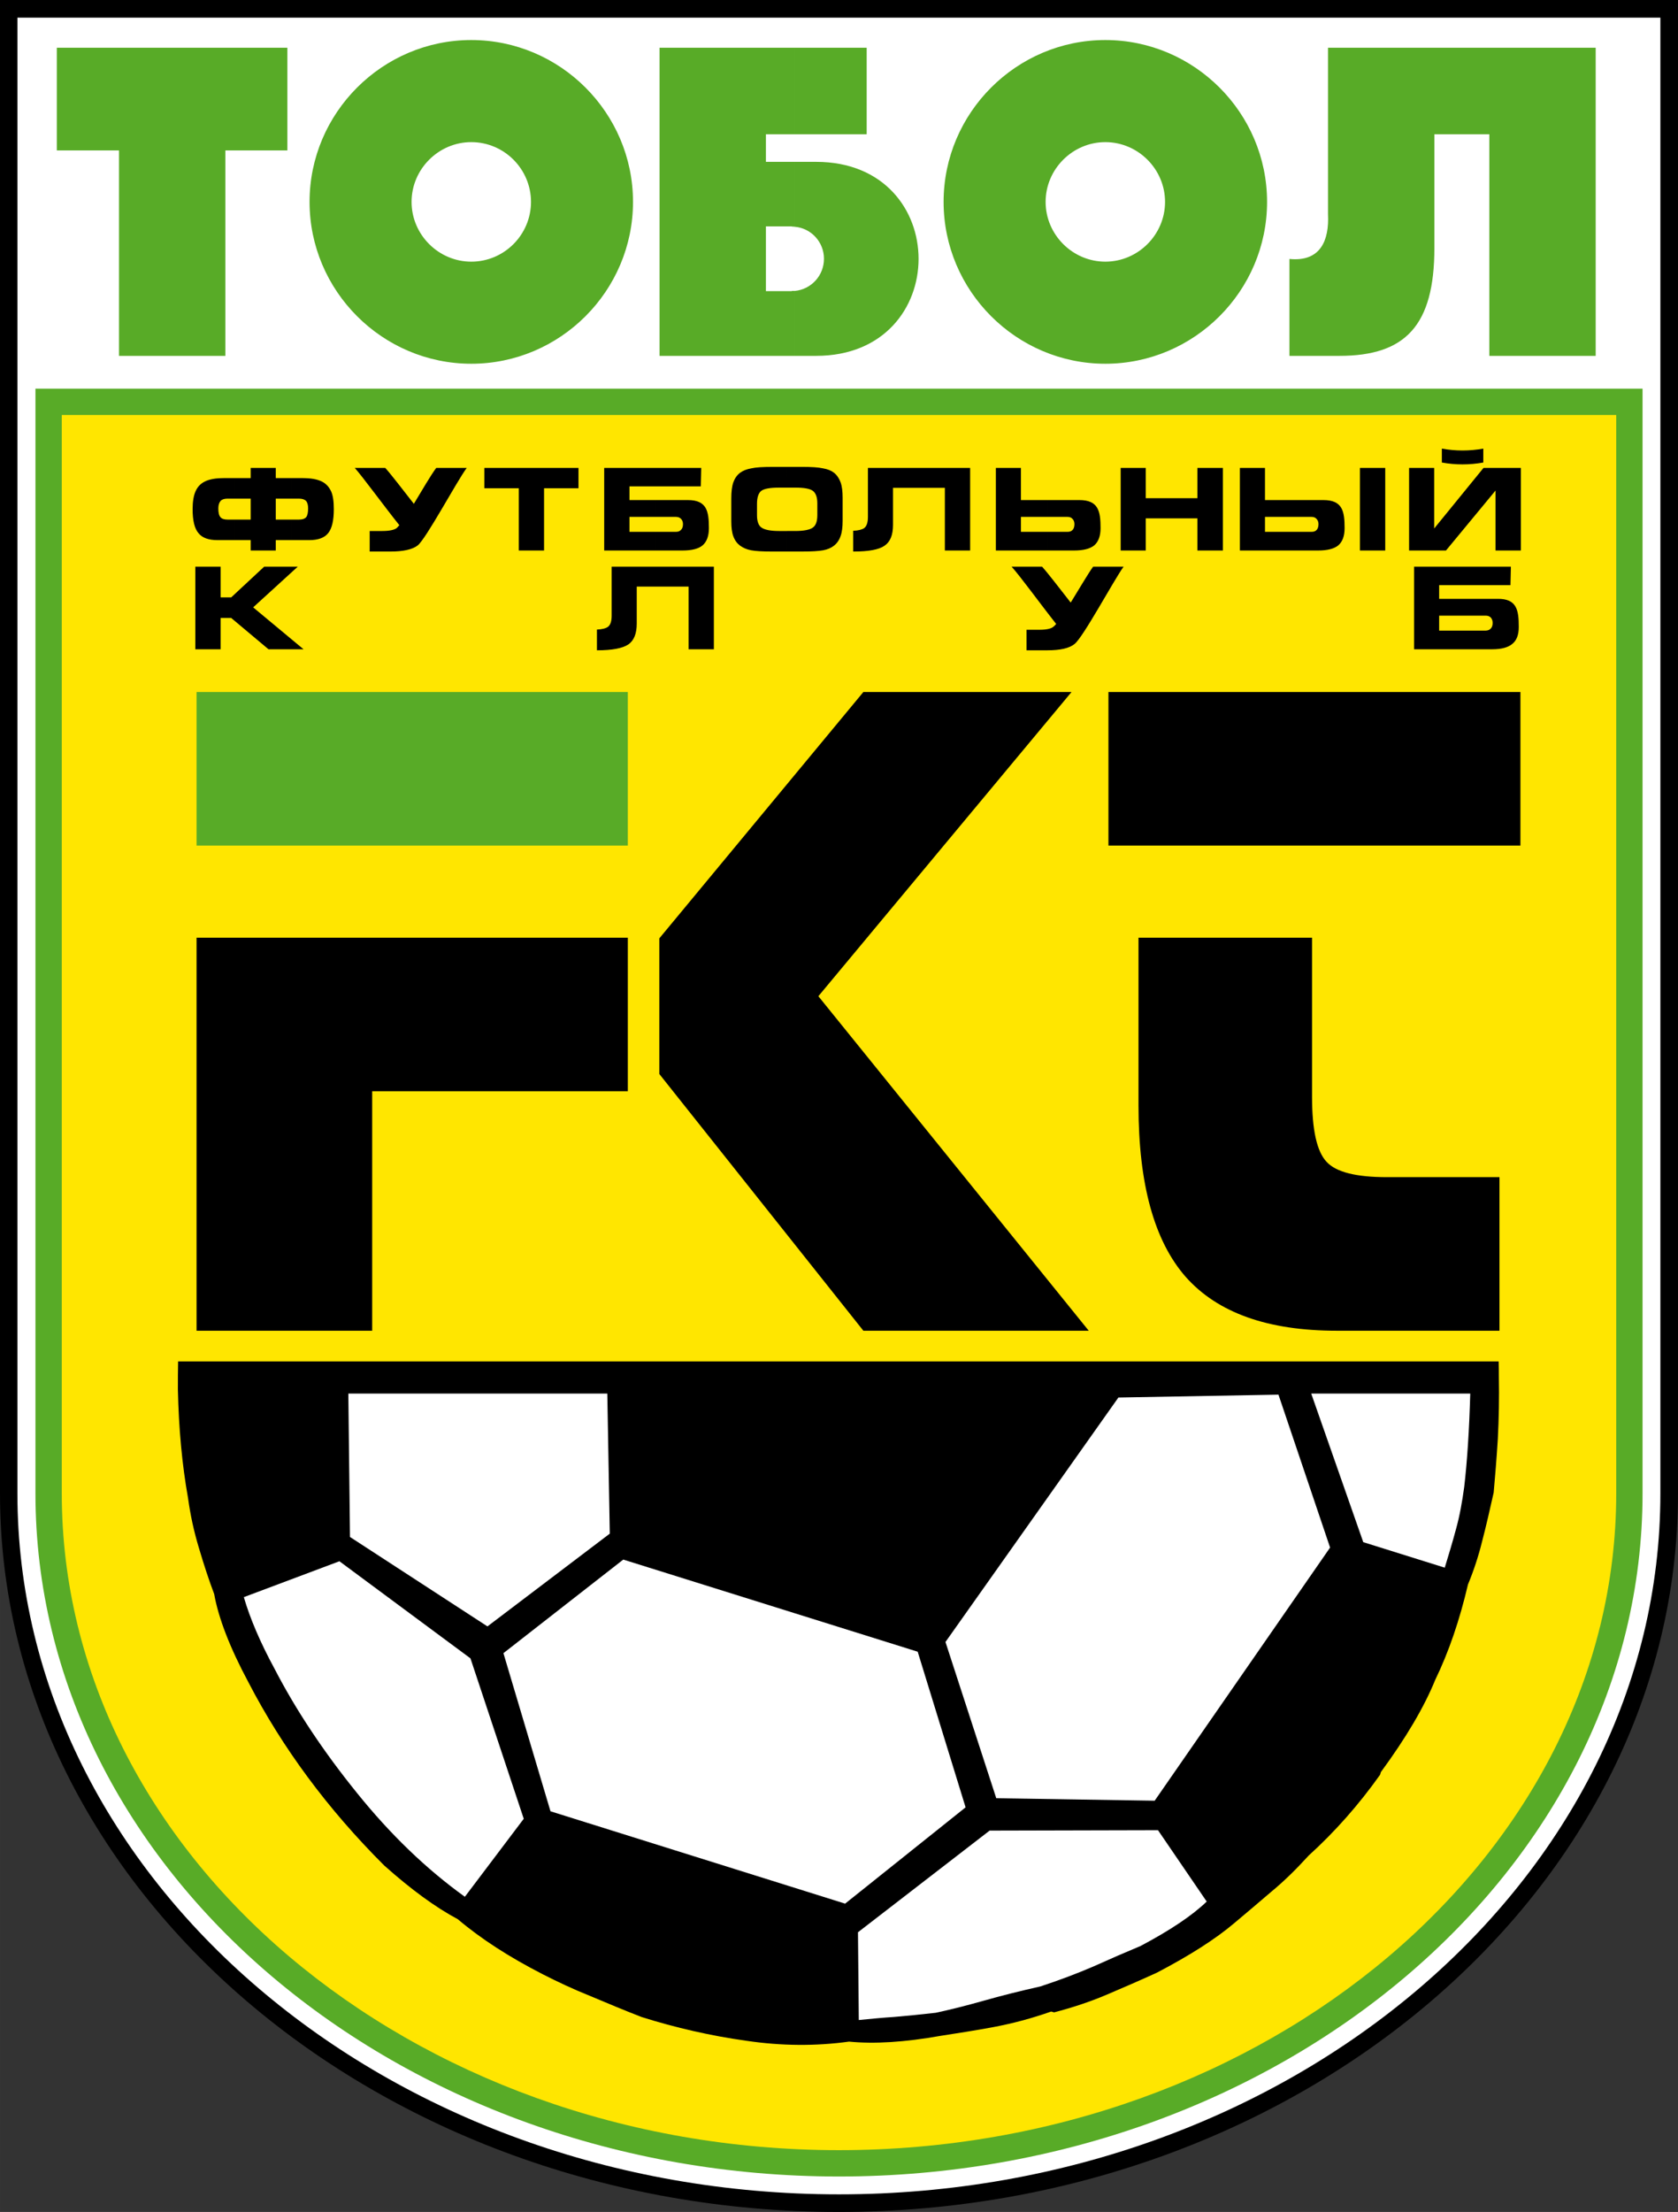 <svg baseProfile="tiny" xmlns="http://www.w3.org/2000/svg" width="275.535" height="362.93" viewBox="0 0 466.992 615.115" xml:space="preserve"><rect x="0" y="0" width="466.992" height="615.115" fill="#333333" stroke="none"/><path fill-rule="evenodd" d="M466.992,0v415.293c0,55.043-26.37,105.021-68.78,141.258 c-42.298,36.121-100.636,58.563-164.744,58.563c-64.107,0-122.447-22.442-164.743-58.563C26.313,520.314,0,470.336,0,415.293V0 H466.992L466.992,0z"/><path fill-rule="evenodd" fill="#FFFFFF" d="M462.09,4.903H4.847v410.391c0,53.546,25.677,102.245,67.052,137.56 c41.431,35.376,98.673,57.36,161.569,57.36c62.954,0,120.136-21.984,161.569-57.36c41.374-35.314,67.053-84.014,67.053-137.56V4.903 L462.09,4.903z"/><path fill-rule="evenodd" fill="#58AB27" d="M457.127,108.078v307.216c0,52.391-25.275,99.941-65.956,134.388 c-40.507,34.275-96.362,55.569-157.703,55.569c-61.339,0-117.195-21.294-157.704-55.569C35.083,515.235,9.867,467.684,9.867,415.293 V108.078H457.127L457.127,108.078z"/><path fill-rule="evenodd" fill="#FFE600" d="M449.799,115.406H17.195v299.888c0,50.142,24.235,95.724,63.301,128.789 c39.238,33.182,93.422,53.84,152.972,53.84c59.607,0,113.731-20.658,152.973-53.84c39.063-33.065,63.358-78.647,63.358-128.789 V115.406L449.799,115.406z"/><path fill-rule="evenodd" d="M343.565,534.738L343.565,534.738c-5.308,4.498-12.466,9.058-21.64,13.85 c-4.672,2.133-9.348,4.156-13.962,6.118c-4.618,1.962-9.522,3.575-14.602,4.901l-0.807-0.232c-5.425,1.907-10.849,3.35-16.099,4.327 c-5.25,0.984-10.213,1.736-14.656,2.427c-10.042,1.791-18.521,2.304-25.507,1.613c-9.231,1.271-18.752,1.217-28.562-0.232 c-9.924-1.381-19.677-3.63-29.082-6.576l0,0c-4.791-1.846-9.465-3.808-14.255-5.824c-4.789-1.907-9.174-3.985-13.271-6.063 c-9.348-4.785-17.254-9.864-23.715-15.347c-6.174-3.288-12.985-8.251-20.486-14.943C91.171,503.06,78.593,486.039,69.128,467.8l0,0 c-5.135-9.577-8.309-17.773-9.521-24.521c-1.442-3.808-2.828-8.025-4.213-12.694c-1.442-4.737-2.423-9.352-3.057-13.966 c-1.675-9.352-2.598-19.448-2.829-30.181c0-2.714,0-5.366,0.059-7.848h367.512c0.058,1.326,0.058,2.714,0.058,4.04 c0.117,6.118,0,11.942-0.287,17.486c-0.348,5.537-0.752,10.438-1.154,14.943c-1.098,4.901-2.137,9.461-3.23,13.617 c-1.039,4.211-2.369,8.196-3.924,11.942c-2.311,9.871-5.312,18.696-9.119,26.544c-3.059,7.506-8.076,16.044-15.117,25.621 l-0.229,0.752c-5.944,8.367-12.581,15.866-19.852,22.449c-3.521,3.862-6.866,7.15-10.445,10.097 C350.316,529.023,346.97,531.908,343.565,534.738L343.565,534.738z"/><path fill-rule="evenodd" fill="#FFFFFF" d="M239.006 561.74c3.002-.287 6.293-.636 9.868-.861 3.579-.294 7.386-.69 11.542-1.155 4.037-.868 8.422-1.962 13.33-3.35 4.844-1.381 10.155-2.707 15.809-3.979l0 0c5.254-1.729 10.158-3.575 14.715-5.537 4.617-2.078 9.002-3.985 13.158-5.715 8.077-4.272 14.25-8.367 18.406-12.346l-13.563-19.852-46.854.116-36.641 28.273L239.006 561.74 239.006 561.74zM402.078 435.945c1.039-3.404 2.133-6.979 3.117-10.671 1.035-3.691 1.729-7.615 2.307-11.833.807-6.979 1.385-15.579 1.672-25.908h-44.256l14.481 41.316L402.078 435.945 402.078 435.945zM67.858 444.141c1.673 5.77 4.5 12.469 8.542 19.906l0 0 0 0 0 0 0 0 0 0c5.942 11.484 13.617 23.023 22.965 34.569 9.348 11.594 19.33 21.178 30.005 28.848l16.389-21.69-14.83-44.611-36.47-27.002L67.858 444.141 67.858 444.141zM321.349 500.75 370.168 430.353 355.799 387.827 311.252 388.633 263.127 456.61 277.264 500.059 321.349 500.75zM96.942 387.533 97.401 427.407 135.661 452.276 169.705 426.484 169.013 387.533 96.942 387.533zM153.202 503.689 235.199 529.372 268.726 502.595 255.396 459.317 173.457 433.696 140.104 459.72 153.202 503.689z"/><path fill-rule="evenodd" d="M174.725 260.762 174.725 303.461 103.578 303.461 103.578 370.053 54.703 370.053 54.703 260.762 174.725 260.762zM298.209 192.44 227.754 277.033 303.001 370.053 240.277 370.053 183.497 298.672 183.497 260.935 240.277 192.44 298.209 192.44zM365.146 260.762v44.201c0 9.233 1.326 15.235 4.04 18.12 2.652 2.885 8.251 4.266 16.792 4.266h31.333v42.704h-45.298c-19.158 0-33.121-4.963-42.008-14.95-8.77-9.98-13.155-25.847-13.155-47.66v-46.681H365.146L365.146 260.762zM423.139 192.44 423.139 235.141 308.483 235.141 308.483 192.44 423.139 192.44z"/><path fill-rule="evenodd" fill="#58AB27" d="M174.725 192.44 174.725 235.141 54.703 235.141 54.703 192.44 174.725 192.44zM33.122 13.272 62.723 13.272 79.977 13.272 79.977 41.834 62.723 41.834 62.723 98.96 33.122 98.96 33.122 41.834 15.812 41.834 15.812 13.272 33.122 13.272zM444.084 13.272V98.96h-29.6V37.333h-15.291v31.622c0 21.525-8.022 30.006-26.432 30.006h-13.904V72.013c8.713.865 11.078-5.25 10.732-12.407V13.272C394.459 13.272 419.273 13.272 444.084 13.272L444.084 13.272zM131.161 11.136c24.754 0 45.008 20.255 45.008 45.009 0 24.755-20.253 45.008-45.008 45.008l0 0v-28.39l0 0c9.174 0 16.616-7.5 16.616-16.618 0-9.117-7.442-16.62-16.616-16.62l0 0V11.136L131.161 11.136 131.161 11.136zM131.161 101.153c-24.757 0-45.01-20.253-45.01-45.008 0-24.754 20.253-45.009 45.01-45.009v28.39c-9.119 0-16.62 7.502-16.62 16.62 0 9.118 7.501 16.618 16.62 16.618V101.153L131.161 101.153zM307.615 11.136c24.756 0 45.012 20.255 45.012 45.009 0 24.755-20.256 45.008-45.012 45.008l0 0v-28.39l0 0c9.119 0 16.621-7.5 16.621-16.618 0-9.117-7.502-16.62-16.621-16.62l0 0V11.136L307.615 11.136 307.615 11.136zM307.615 101.153c-24.753 0-45.008-20.253-45.008-45.008 0-24.754 20.255-45.009 45.008-45.009v28.39c-9.115 0-16.618 7.502-16.618 16.62 0 9.118 7.503 16.618 16.618 16.618V101.153L307.615 101.153z"/><path fill-rule="evenodd" fill="#58AB27" d="M221.234,13.272h19.967v24.061h-19.967V13.272L221.234,13.272L221.234,13.272z M221.234,45.008h5.886c38.026,0,38.026,53.953,0,53.953h-5.886V80.9c4.558-0.461,8.079-4.271,8.079-8.945 c0-4.616-3.521-8.482-8.079-8.887V45.008L221.234,45.008z M183.553,13.272h0.52h37.162v24.061h-8.078v7.675h8.078v18.061 c-0.289-0.056-0.576-0.056-0.864-0.056v-0.059h-7.214v18.003h7.214V80.9c0.289,0,0.576,0,0.864,0V98.96h-8.078h-22.504h-7.099 V13.272L183.553,13.272z"/><path fill-rule="evenodd" d="M61.395 166.127 64.338 166.127 73.515 157.587 82.861 157.587 70.456 168.897 84.479 180.554 74.727 180.554 64.338 171.84 61.395 171.84 61.395 180.554 54.357 180.554 54.357 157.587 61.395 157.587 61.395 166.127zM413.5 175.361c.578 0 1.098-.232 1.389-.578.345-.347.52-.864.52-1.559 0-.634-.175-1.095-.52-1.499-.35-.347-.811-.521-1.389-.521h-5.537v-4.673h8.829c5.308-.058 5.886 3.058 5.886 7.79 0 2.192-.578 3.751-1.787 4.732-1.156.981-3.002 1.5-5.6 1.5h-7.328v-5.193H413.5L413.5 175.361 413.5 175.361zM407.963 162.723v-5.135h12.521l-.116 5.135H407.963L407.963 162.723zM407.963 171.205h-7.443v4.156h7.443v5.193h-14.424v-22.967h14.424v5.135h-7.443v3.809h7.443V171.205L407.963 171.205zM191.632 163.126h-14.426v10.273c0 2.769-.749 4.73-2.365 5.826-1.559 1.041-4.443 1.617-8.656 1.617h-.056v-5.77c1.5-.058 2.48-.345 3.057-.75.692-.52 1.039-1.559 1.039-3.117v-13.617c9.463 0 18.985 0 28.448 0v22.967h-7.041V163.126L191.632 163.126zM285.689 175.128h3.578c1.962 0 3.288-.287 3.924-.865.229-.172.461-.403.748-.75-4.385-5.539-10.038-13.328-12.406-15.926h8.482c1.733 1.905 4.963 6.174 7.965 9.983 2.365-3.809 4.846-8.078 6.234-9.983h8.479c-2.827 3.924-11.252 19.677-13.675 21.524-1.443 1.153-3.924 1.729-7.561 1.729h-5.77V175.128L285.689 175.128zM151.414 153.087 144.375 153.087 144.375 135.775 134.794 135.775 134.794 130.121 160.993 130.121 160.993 135.775 151.414 135.775 151.414 153.087zM262.953 135.661h-14.424v10.271c0 2.826-.752 4.73-2.365 5.827-1.559 1.096-4.443 1.615-8.656 1.615h-.061v-5.77c1.501-.058 2.482-.347 3.06-.75.694-.52 1.039-1.559 1.039-3.116v-13.619c9.464 0 18.925 0 28.448 0v22.967h-7.041V135.661L262.953 135.661zM102.886 147.663h3.519c1.962 0 3.29-.291 3.982-.808.23-.231.461-.462.75-.809-4.385-5.48-10.097-13.328-12.405-15.926h8.481c1.731 1.903 4.961 6.174 7.964 9.982 2.307-3.808 4.789-8.079 6.231-9.982h8.483c-2.886 3.924-11.312 19.735-13.677 21.581-1.442 1.097-3.98 1.673-7.559 1.673h-5.77V147.663L102.886 147.663zM188.113 147.894c.634 0 1.097-.175 1.442-.578.345-.347.52-.866.52-1.559 0-.576-.174-1.095-.52-1.442-.345-.403-.865-.576-1.442-.576h-5.482v-4.674h8.829c5.25 0 5.828 3.116 5.828 7.79 0 2.192-.578 3.751-1.731 4.788-1.152.981-3.058 1.444-5.596 1.444h-7.33v-5.193H188.113L188.113 147.894 188.113 147.894zM182.63 135.256v-5.135h12.522l-.116 5.135H182.63L182.63 135.256zM182.63 143.739h-7.444v4.155h7.444v5.193h-14.482v-22.967h14.482v5.135h-7.444v3.809h7.444V143.739L182.63 143.739zM219.042 129.833h4.154c2.596 0 4.558.114 5.828.403 1.328.229 2.309.634 3.059 1.211.809.634 1.442 1.557 1.846 2.654.405 1.098.578 2.54.578 4.327v6.405c0 1.731-.173 3.174-.578 4.27-.403 1.155-1.037 2.02-1.846 2.655-.75.578-1.731 1.039-3.001 1.27-1.27.231-3.231.345-5.886.345h-4.154v-5.711h2.249c2.481 0 4.156-.347 4.965-.981.807-.578 1.211-1.731 1.211-3.462v-3.232c0-1.673-.405-2.828-1.211-3.462-.809-.634-2.483-.923-4.965-.923h-2.249V129.833L219.042 129.833zM214.944 153.375c-2.654 0-4.614-.114-5.886-.345-1.268-.231-2.249-.692-3.057-1.27-.865-.636-1.501-1.5-1.904-2.596-.403-1.039-.577-2.481-.577-4.213v-6.289c0-1.903.174-3.406.577-4.56.403-1.097 1.039-2.02 1.904-2.654.808-.578 1.789-.983 3.115-1.211 1.27-.289 3.174-.403 5.828-.403h4.098v5.77h-2.192c-2.54 0-4.213.289-5.021.923-.75.634-1.153 1.789-1.153 3.577v3.173c0 1.675.403 2.829 1.212 3.406.864.634 2.481.981 4.963.981h2.192v5.711H214.944L214.944 153.375zM318.871 153.087 311.888 153.087 311.888 130.121 318.871 130.121 318.871 138.545 333.236 138.545 333.236 130.121 340.336 130.121 340.336 153.087 333.236 153.087 333.236 144.143 318.871 144.143 318.871 153.087zM385.514 153.087 378.477 153.087 378.477 130.121 385.514 130.121 385.514 153.087zM392.152 153.087h10.271l13.792-16.678v16.678h7.041v-22.967h-10.388l-13.733 16.849v-16.849h-6.982V153.087L392.152 153.087 392.152 153.087zM401.271 124.754c3.807.692 7.673.692 11.539 0v3.865c-3.866.692-7.732.692-11.539 0V124.754L401.271 124.754zM365.03 147.894c.636 0 1.097-.175 1.442-.578.291-.347.465-.866.465-1.559 0-.576-.174-1.095-.523-1.442-.345-.403-.807-.576-1.384-.576h-5.537v-4.674h8.829c5.308 0 5.885 3.116 5.885 7.79 0 2.192-.577 3.751-1.732 4.788-1.21.981-3.059 1.444-5.653 1.444h-7.328v-5.193H365.03L365.03 147.894zM359.493 143.739h-7.444v4.155h7.444v5.193h-14.427v-22.967h6.982c0 3.001 0 5.943 0 8.944h7.444V143.739L359.493 143.739zM81.247 132.947h2.249c1.559 0 2.77.059 3.751.232.923.173 1.673.403 2.367.749 1.154.577 1.962 1.5 2.54 2.714.518 1.153.749 2.826.749 4.963 0 3.113-.52 5.364-1.557 6.634-1.039 1.328-2.828 1.962-5.31 1.962h-4.789v-5.711h1.962c.981 0 1.615-.232 2.02-.694.345-.461.52-1.268.52-2.423 0-.923-.174-1.617-.578-2.077-.403-.405-1.039-.634-1.962-.634h-1.962V132.947L81.247 132.947zM76.745 153.087h-6.981v-2.887h-4.501v-5.711h4.501v-5.828h-4.501v-5.715h4.501v-2.826h6.981v2.826h4.501v5.715h-4.501v5.828h4.501v5.711h-4.501V153.087L76.745 153.087zM65.263 150.201H60.53c-2.481 0-4.271-.634-5.308-1.962-1.097-1.27-1.617-3.521-1.617-6.634 0-2.137.291-3.81.809-4.963.52-1.214 1.386-2.137 2.539-2.714.634-.346 1.441-.576 2.365-.749.923-.174 2.193-.232 3.75-.232h2.194v5.715h-1.962c-.865 0-1.557.229-1.906.634-.403.459-.632 1.154-.632 2.077 0 1.155.171 1.962.576 2.423.345.462 1.039.694 1.962.694h1.962V150.201L65.263 150.201zM297.115 147.894c.633 0 1.094-.175 1.442-.578.287-.347.462-.866.462-1.559 0-.576-.175-1.095-.52-1.442-.346-.403-.807-.576-1.385-.576h-5.541v-4.674h8.829c5.308 0 5.886 3.116 5.886 7.79 0 2.192-.578 3.751-1.729 4.788-1.214.981-3.06 1.444-5.657 1.444h-7.328v-5.193H297.115L297.115 147.894zM291.574 143.739h-7.443v4.155h7.443v5.193H277.15v-22.967h6.98c0 3.001 0 5.943 0 8.944h7.443V143.739L291.574 143.739z"/></svg>